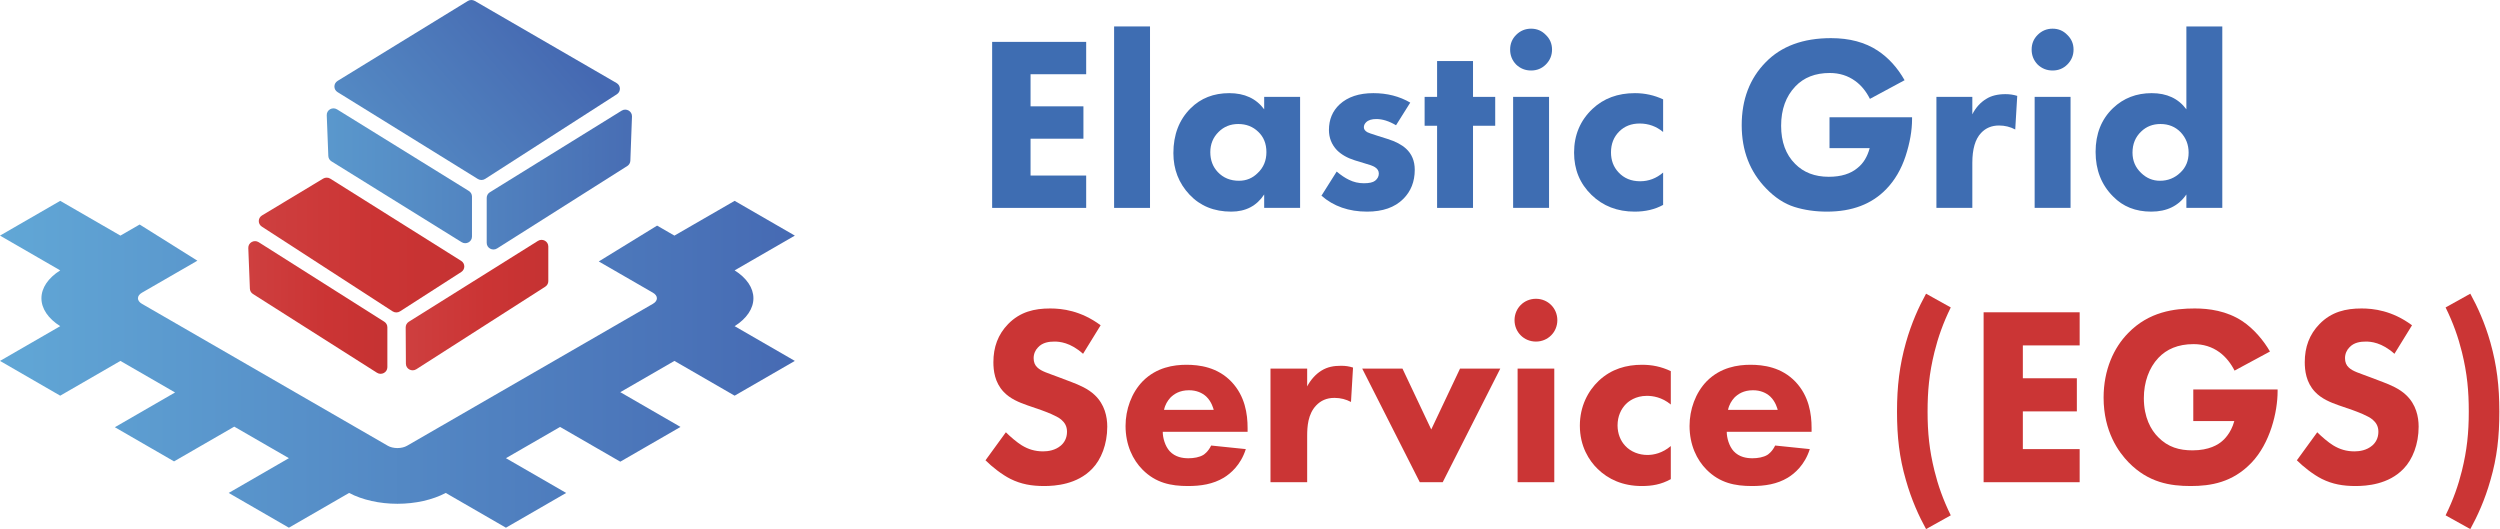 <svg width="189" height="40" viewBox="0 0 189 40" fill="none" xmlns="http://www.w3.org/2000/svg">
<path d="M25.52 6.117C25.202 6.313 25.201 6.768 25.519 6.964L36.126 13.531C36.294 13.635 36.509 13.634 36.676 13.526L46.634 7.127C46.95 6.924 46.939 6.466 46.614 6.278L35.892 0.069C35.729 -0.025 35.525 -0.023 35.364 0.076L25.52 6.117Z" fill="url(#paint0_linear_1979_91)"/>
<path d="M25.482 8.269C25.135 8.054 24.686 8.309 24.702 8.711L24.821 11.794C24.828 11.959 24.916 12.11 25.058 12.197L34.901 18.309C35.24 18.519 35.682 18.28 35.682 17.886V14.859C35.682 14.687 35.592 14.528 35.444 14.436L25.482 8.269Z" fill="url(#paint1_linear_1979_91)"/>
<path d="M19.556 18.31C19.21 18.091 18.756 18.345 18.771 18.75L18.891 21.824C18.897 21.987 18.984 22.137 19.123 22.225L28.499 28.18C28.838 28.395 29.285 28.156 29.285 27.76V24.741C29.285 24.571 29.197 24.413 29.051 24.321L19.556 18.31Z" fill="url(#paint2_linear_1979_91)"/>
<path d="M46.998 8.365C47.344 8.151 47.792 8.405 47.778 8.806L47.655 12.149C47.649 12.312 47.562 12.462 47.422 12.551L37.58 18.782C37.242 18.996 36.795 18.757 36.795 18.361V14.957C36.795 14.785 36.885 14.626 37.033 14.534L46.998 8.365Z" fill="url(#paint3_linear_1979_91)"/>
<path d="M24.971 13.508C24.807 13.405 24.597 13.403 24.431 13.503L19.807 16.288C19.49 16.479 19.482 16.93 19.793 17.131L29.682 23.538C29.852 23.648 30.071 23.648 30.241 23.539L34.871 20.563C35.18 20.365 35.178 19.919 34.867 19.724L24.971 13.508Z" fill="url(#paint4_linear_1979_91)"/>
<path d="M40.669 18.212C41.008 18 41.452 18.239 41.452 18.634V21.255C41.452 21.424 41.365 21.582 41.221 21.674L31.474 27.914C31.136 28.131 30.689 27.894 30.686 27.499L30.67 24.75C30.669 24.578 30.758 24.417 30.905 24.325L40.669 18.212Z" fill="url(#paint5_linear_1979_91)"/>
<path fill-rule="evenodd" clip-rule="evenodd" d="M10.558 16.973L9.103 17.812L4.552 15.184L0 17.812L4.552 20.44C3.639 21.016 3.132 21.768 3.132 22.549C3.132 23.329 3.639 24.082 4.552 24.658L0 27.285L4.552 29.913L9.103 27.285L13.234 29.67L8.683 32.298L13.158 34.881L17.71 32.254L21.84 34.638L17.289 37.266L21.84 39.894L26.392 37.266C27.39 37.793 28.693 38.086 30.045 38.086C31.397 38.086 32.7 37.793 33.698 37.266L38.249 39.894L42.801 37.266L38.249 34.638L42.342 32.276L46.894 34.903L51.446 32.276L46.894 29.648L50.986 27.285L55.538 29.913L60.09 27.285L55.538 24.658C56.452 24.082 56.958 23.329 56.958 22.549C56.958 21.768 56.452 21.016 55.538 20.44L60.09 17.812L55.538 15.184L50.986 17.812L49.677 17.056L45.267 19.766L49.361 22.129C49.554 22.24 49.662 22.392 49.662 22.549C49.662 22.706 49.554 22.857 49.361 22.968L30.772 33.7C30.579 33.811 30.318 33.874 30.045 33.874C29.773 33.874 29.511 33.811 29.318 33.7L10.729 22.968C10.536 22.857 10.428 22.706 10.428 22.549C10.428 22.392 10.536 22.24 10.729 22.129L14.922 19.709L10.558 16.973ZM40.033 3.498L39.98 3.472L39.984 3.469L40.033 3.498Z" fill="url(#paint6_linear_1979_91)"/>
<path d="M184.887 23.243L186.755 22.203C187.294 23.185 187.853 24.399 188.277 25.901C188.758 27.615 188.951 29.194 188.951 31.12C188.951 33.008 188.777 34.587 188.277 36.301C187.853 37.804 187.294 39.017 186.755 39.999L184.887 38.959C185.465 37.784 185.85 36.687 186.12 35.589C186.505 34.029 186.64 32.719 186.64 31.12C186.64 29.58 186.524 28.251 186.12 26.614C185.85 25.516 185.465 24.418 184.887 23.243Z" fill="#CB3535"/>
<path d="M182.348 24.591L181.02 26.748C180.057 25.881 179.228 25.823 178.862 25.823C178.458 25.823 177.957 25.881 177.611 26.267C177.418 26.459 177.283 26.748 177.283 27.075C177.283 27.384 177.379 27.615 177.572 27.788C177.88 28.077 178.323 28.192 179.19 28.52L180.153 28.886C180.711 29.098 181.405 29.387 181.905 29.868C182.657 30.581 182.849 31.505 182.849 32.256C182.849 33.585 182.387 34.741 181.713 35.434C180.577 36.628 178.92 36.744 178.073 36.744C177.148 36.744 176.339 36.609 175.53 36.205C174.876 35.877 174.124 35.28 173.643 34.799L175.184 32.68C175.511 33.008 176.031 33.45 176.378 33.662C176.879 33.971 177.399 34.124 177.996 34.124C178.381 34.124 178.92 34.047 179.344 33.682C179.594 33.47 179.806 33.123 179.806 32.642C179.806 32.218 179.633 31.948 179.363 31.717C179.016 31.428 178.227 31.139 177.861 31.004L176.802 30.639C176.205 30.427 175.511 30.157 175.01 29.618C174.336 28.905 174.24 28 174.24 27.384C174.24 26.247 174.587 25.284 175.357 24.495C176.262 23.57 177.341 23.32 178.535 23.32C179.421 23.32 180.846 23.474 182.348 24.591Z" fill="#CB3535"/>
<path d="M165.812 31.833V29.444H172.187V29.579C172.187 31.139 171.628 33.508 170.203 34.991C168.778 36.474 167.141 36.744 165.619 36.744C164.078 36.744 162.422 36.493 160.92 34.953C160.169 34.182 159.032 32.622 159.032 30.061C159.032 27.961 159.803 26.286 160.881 25.188C162.461 23.551 164.406 23.32 165.927 23.32C166.987 23.32 168.335 23.493 169.529 24.283C170.396 24.86 171.147 25.766 171.609 26.575L168.932 28.019C168.682 27.518 168.296 26.998 167.796 26.632C167.218 26.209 166.563 26.016 165.831 26.016C164.656 26.016 163.79 26.401 163.173 27.056C162.461 27.807 162.075 28.905 162.075 30.099C162.075 31.563 162.615 32.507 163.154 33.046C163.905 33.816 164.772 34.047 165.754 34.047C167.025 34.047 167.699 33.605 167.988 33.354C168.085 33.277 168.662 32.776 168.913 31.833H165.812Z" fill="#CB3535"/>
<path d="M157.222 23.609V26.113H152.927V28.597H157.01V31.101H152.927V33.952H157.222V36.455H149.961V23.609H157.222Z" fill="#CB3535"/>
<path d="M145.61 22.203L147.478 23.243C146.9 24.418 146.515 25.516 146.245 26.614C145.841 28.251 145.725 29.58 145.725 31.12C145.725 32.719 145.86 34.029 146.245 35.589C146.515 36.687 146.9 37.784 147.478 38.959L145.61 39.999C145.071 39.017 144.512 37.804 144.088 36.301C143.588 34.587 143.414 33.008 143.414 31.12C143.414 29.194 143.607 27.615 144.088 25.901C144.512 24.399 145.071 23.185 145.61 22.203Z" fill="#CB3535"/>
<path d="M130.639 30.986H134.394C134.375 30.909 134.24 30.369 133.836 29.984C133.528 29.695 133.085 29.503 132.526 29.503C131.814 29.503 131.39 29.792 131.12 30.061C130.908 30.292 130.716 30.601 130.639 30.986ZM136.956 32.353V32.642H130.542C130.542 33.104 130.716 33.721 131.062 34.106C131.486 34.568 132.064 34.645 132.488 34.645C132.892 34.645 133.316 34.568 133.605 34.395C133.643 34.375 133.971 34.164 134.202 33.682L136.821 33.952C136.436 35.165 135.666 35.801 135.165 36.109C134.337 36.61 133.412 36.744 132.449 36.744C131.159 36.744 130.022 36.513 129.021 35.512C128.27 34.761 127.73 33.624 127.73 32.199C127.73 30.966 128.173 29.695 129.04 28.809C130.08 27.769 131.371 27.577 132.334 27.577C133.297 27.577 134.683 27.75 135.743 28.867C136.763 29.946 136.956 31.294 136.956 32.353Z" fill="#CB3535"/>
<path d="M126.313 28.058V30.581C125.639 30.023 124.945 29.926 124.502 29.926C123.636 29.926 123.116 30.35 122.923 30.543C122.557 30.909 122.287 31.467 122.287 32.16C122.287 32.796 122.519 33.335 122.865 33.701C123.289 34.164 123.925 34.395 124.541 34.395C125.022 34.395 125.677 34.26 126.313 33.721V36.224C125.581 36.629 124.888 36.744 124.117 36.744C122.673 36.744 121.575 36.224 120.785 35.454C120.13 34.818 119.437 33.74 119.437 32.18C119.437 30.716 120.053 29.56 120.862 28.79C121.825 27.885 122.962 27.577 124.136 27.577C124.888 27.577 125.581 27.712 126.313 28.058Z" fill="#CB3535"/>
<path d="M114.731 27.865H117.504V36.455H114.731V27.865ZM114.499 24.206C114.499 23.3 115.212 22.588 116.117 22.588C117.022 22.588 117.735 23.3 117.735 24.206C117.735 25.111 117.022 25.823 116.117 25.823C115.212 25.823 114.499 25.111 114.499 24.206Z" fill="#CB3535"/>
<path d="M102.983 27.865H106.026L108.202 32.468L110.379 27.865H113.422L109.069 36.455H107.336L102.983 27.865Z" fill="#CB3535"/>
<path d="M96.049 36.455V27.865H98.822V29.213C99.073 28.732 99.458 28.289 99.901 28.019C100.363 27.73 100.845 27.653 101.384 27.653C101.731 27.653 101.981 27.692 102.289 27.788L102.135 30.388C101.769 30.196 101.365 30.08 100.883 30.08C100.286 30.08 99.843 30.292 99.496 30.658C98.88 31.313 98.822 32.237 98.822 32.969V36.455H96.049Z" fill="#CB3535"/>
<path d="M88.001 30.986H91.756C91.737 30.909 91.602 30.369 91.198 29.984C90.889 29.695 90.447 29.503 89.888 29.503C89.175 29.503 88.752 29.792 88.482 30.061C88.27 30.292 88.078 30.601 88.001 30.986ZM94.318 32.353V32.642H87.904C87.904 33.104 88.078 33.721 88.424 34.106C88.848 34.568 89.426 34.645 89.85 34.645C90.254 34.645 90.678 34.568 90.966 34.395C91.005 34.375 91.332 34.164 91.564 33.682L94.183 33.952C93.798 35.165 93.027 35.801 92.527 36.109C91.698 36.61 90.774 36.744 89.811 36.744C88.52 36.744 87.384 36.513 86.383 35.512C85.632 34.761 85.092 33.624 85.092 32.199C85.092 30.966 85.535 29.695 86.402 28.809C87.442 27.769 88.732 27.577 89.695 27.577C90.658 27.577 92.045 27.75 93.104 28.867C94.125 29.946 94.318 31.294 94.318 32.353Z" fill="#CB3535"/>
<path d="M83.208 24.591L81.879 26.748C80.916 25.881 80.088 25.823 79.722 25.823C79.318 25.823 78.817 25.881 78.47 26.267C78.278 26.459 78.143 26.748 78.143 27.075C78.143 27.384 78.239 27.615 78.432 27.788C78.74 28.077 79.183 28.192 80.05 28.52L81.013 28.886C81.571 29.098 82.265 29.387 82.765 29.868C83.516 30.581 83.709 31.505 83.709 32.256C83.709 33.585 83.247 34.741 82.573 35.434C81.436 36.628 79.78 36.744 78.933 36.744C78.008 36.744 77.199 36.609 76.39 36.205C75.736 35.877 74.984 35.28 74.503 34.799L76.044 32.68C76.371 33.008 76.891 33.45 77.238 33.662C77.739 33.971 78.259 34.124 78.856 34.124C79.241 34.124 79.78 34.047 80.204 33.682C80.454 33.47 80.666 33.123 80.666 32.642C80.666 32.218 80.493 31.948 80.223 31.717C79.876 31.428 79.087 31.139 78.721 31.004L77.662 30.639C77.064 30.427 76.371 30.157 75.87 29.618C75.196 28.905 75.1 28 75.1 27.384C75.1 26.247 75.447 25.284 76.217 24.495C77.122 23.57 78.201 23.32 79.395 23.32C80.281 23.32 81.706 23.474 83.208 24.591Z" fill="#CB3535"/>
<path d="M168.006 1.999V15.717H165.29V14.701C164.7 15.566 163.813 15.999 162.632 15.999C161.45 15.999 160.488 15.616 159.747 14.851C158.867 13.973 158.427 12.85 158.427 11.483C158.427 10.116 158.867 9.012 159.747 8.171C160.539 7.418 161.513 7.042 162.669 7.042C163.813 7.042 164.687 7.45 165.29 8.265V1.999H168.006ZM163.329 9.375C162.751 9.375 162.267 9.564 161.877 9.94C161.437 10.354 161.217 10.887 161.217 11.539C161.217 12.154 161.437 12.668 161.877 13.082C162.28 13.471 162.751 13.666 163.292 13.666C163.895 13.666 164.41 13.459 164.838 13.045C165.253 12.656 165.46 12.154 165.46 11.539C165.46 10.937 165.259 10.423 164.857 9.996C164.454 9.582 163.945 9.375 163.329 9.375Z" fill="#3E6DB2"/>
<path d="M153.819 7.324H156.534V15.717H153.819V7.324ZM154.045 4.878C153.743 4.564 153.592 4.188 153.592 3.749C153.592 3.31 153.743 2.94 154.045 2.639C154.359 2.325 154.736 2.168 155.176 2.168C155.616 2.168 155.987 2.325 156.289 2.639C156.603 2.94 156.76 3.31 156.76 3.749C156.76 4.188 156.603 4.564 156.289 4.878C155.987 5.179 155.616 5.33 155.176 5.33C154.736 5.33 154.359 5.179 154.045 4.878Z" fill="#3E6DB2"/>
<path d="M146.393 15.717V7.324H149.108V8.641C149.372 8.127 149.724 7.738 150.164 7.475C150.541 7.236 151.025 7.117 151.616 7.117C151.931 7.117 152.226 7.161 152.503 7.249L152.352 9.789C151.975 9.589 151.566 9.488 151.126 9.488C150.573 9.488 150.12 9.676 149.768 10.053C149.328 10.517 149.108 11.27 149.108 12.311V15.717H146.393Z" fill="#3E6DB2"/>
<path d="M138.311 11.201V8.867H144.552V8.999C144.552 9.865 144.389 10.799 144.062 11.803C143.735 12.794 143.251 13.622 142.61 14.287C141.517 15.428 140.021 15.999 138.122 15.999C137.23 15.999 136.406 15.88 135.652 15.642C134.898 15.403 134.187 14.939 133.521 14.249C132.289 12.982 131.673 11.389 131.673 9.469C131.673 7.525 132.277 5.938 133.483 4.709C134.665 3.492 136.312 2.883 138.424 2.883C139.819 2.883 140.995 3.197 141.95 3.824C142.767 4.364 143.446 5.11 143.987 6.064L141.366 7.475C141.077 6.898 140.706 6.446 140.253 6.12C139.7 5.719 139.059 5.518 138.33 5.518C137.236 5.518 136.369 5.857 135.727 6.534C135.011 7.287 134.653 8.278 134.653 9.507C134.653 10.724 135.005 11.684 135.709 12.386C136.35 13.038 137.198 13.365 138.254 13.365C139.185 13.365 139.914 13.139 140.442 12.687C140.869 12.348 141.171 11.853 141.347 11.201H138.311Z" fill="#3E6DB2"/>
<path d="M125.732 7.512V9.978C125.217 9.551 124.626 9.338 123.96 9.338C123.331 9.338 122.816 9.538 122.413 9.94C121.998 10.354 121.791 10.881 121.791 11.521C121.791 12.123 121.98 12.624 122.357 13.026C122.772 13.477 123.318 13.703 123.997 13.703C124.638 13.703 125.217 13.484 125.732 13.045V15.491C125.116 15.83 124.4 15.999 123.582 15.999C122.275 15.999 121.188 15.579 120.32 14.738C119.44 13.885 119 12.819 119 11.539C119 10.21 119.465 9.106 120.396 8.228C121.238 7.437 122.306 7.042 123.601 7.042C124.356 7.042 125.066 7.199 125.732 7.512Z" fill="#3E6DB2"/>
<path d="M114.392 7.324H117.108V15.717H114.392V7.324ZM114.619 4.878C114.317 4.564 114.166 4.188 114.166 3.749C114.166 3.31 114.317 2.94 114.619 2.639C114.933 2.325 115.31 2.168 115.75 2.168C116.19 2.168 116.561 2.325 116.863 2.639C117.177 2.94 117.334 3.31 117.334 3.749C117.334 4.188 117.177 4.564 116.863 4.878C116.561 5.179 116.19 5.33 115.75 5.33C115.31 5.33 114.933 5.179 114.619 4.878Z" fill="#3E6DB2"/>
<path d="M113.038 9.507H111.36V15.717H108.644V9.507H107.701V7.324H108.644V4.615H111.36V7.324H113.038V9.507Z" fill="#3E6DB2"/>
<path d="M106.615 7.757L105.54 9.469C105.012 9.156 104.516 8.999 104.051 8.999C103.699 8.999 103.441 9.081 103.278 9.244C103.164 9.357 103.108 9.482 103.108 9.62C103.108 9.771 103.196 9.896 103.372 9.996C103.397 10.021 103.667 10.116 104.183 10.279L104.899 10.504C105.503 10.693 105.968 10.937 106.295 11.238C106.735 11.64 106.955 12.173 106.955 12.838C106.955 13.728 106.666 14.462 106.087 15.039C105.446 15.679 104.535 15.999 103.353 15.999C101.97 15.999 100.82 15.598 99.902 14.795L101.053 12.97C101.379 13.245 101.687 13.452 101.977 13.59C102.328 13.766 102.706 13.854 103.108 13.854C103.51 13.854 103.793 13.791 103.956 13.666C104.145 13.515 104.239 13.333 104.239 13.12C104.239 12.919 104.139 12.756 103.938 12.631C103.799 12.543 103.523 12.443 103.108 12.33L102.429 12.123C101.863 11.947 101.411 11.69 101.071 11.351C100.669 10.925 100.468 10.417 100.468 9.827C100.468 9.037 100.738 8.391 101.279 7.889C101.895 7.324 102.743 7.042 103.824 7.042C104.868 7.042 105.798 7.28 106.615 7.757Z" fill="#3E6DB2"/>
<path d="M95.572 8.265V7.324H98.287V15.717H95.572V14.701C95.006 15.566 94.176 15.999 93.082 15.999C91.788 15.999 90.738 15.572 89.933 14.72C89.116 13.854 88.708 12.806 88.708 11.577C88.708 10.184 89.141 9.055 90.009 8.19C90.776 7.425 91.75 7.042 92.932 7.042C94.088 7.042 94.968 7.45 95.572 8.265ZM93.611 9.375C93.02 9.375 92.523 9.576 92.121 9.978C91.706 10.392 91.499 10.9 91.499 11.502C91.499 12.104 91.687 12.606 92.064 13.007C92.479 13.446 93.013 13.666 93.667 13.666C94.22 13.666 94.692 13.471 95.081 13.082C95.521 12.668 95.741 12.142 95.741 11.502C95.741 10.862 95.534 10.348 95.119 9.959C94.717 9.57 94.214 9.375 93.611 9.375Z" fill="#3E6DB2"/>
<path d="M84.226 1.999H86.941V15.717H84.226V1.999Z" fill="#3E6DB2"/>
<path d="M82.115 3.166V5.612H77.91V8.039H81.907V10.486H77.91V13.271H82.115V15.717H75.006V3.166H82.115Z" fill="#3E6DB2"/>
<defs>
<linearGradient id="paint0_linear_1979_91" x1="11.826" y1="38.829" x2="56.253" y2="0.554" gradientUnits="userSpaceOnUse">
<stop offset="0.233" stop-color="#60A6D5"/>
<stop offset="0.332" stop-color="#5D9FD1"/>
<stop offset="0.507" stop-color="#558CC5"/>
<stop offset="0.737" stop-color="#4970B5"/>
<stop offset="0.793" stop-color="#4569B2"/>
</linearGradient>
<linearGradient id="paint1_linear_1979_91" x1="-0.007" y1="19.95" x2="60.087" y2="19.95" gradientUnits="userSpaceOnUse">
<stop offset="0.233" stop-color="#60A6D5"/>
<stop offset="0.339" stop-color="#5D9FD1"/>
<stop offset="0.526" stop-color="#558CC5"/>
<stop offset="0.771" stop-color="#4970B5"/>
<stop offset="0.832" stop-color="#4569B2"/>
</linearGradient>
<linearGradient id="paint2_linear_1979_91" x1="-0.007" y1="19.952" x2="60.103" y2="19.952" gradientUnits="userSpaceOnUse">
<stop offset="0.233" stop-color="#D04848"/>
<stop offset="0.412" stop-color="#CB3434"/>
<stop offset="0.727" stop-color="#B32E2E"/>
<stop offset="0.764" stop-color="#A52A2A"/>
</linearGradient>
<linearGradient id="paint3_linear_1979_91" x1="-0.003" y1="19.947" x2="60.092" y2="19.947" gradientUnits="userSpaceOnUse">
<stop offset="0.233" stop-color="#60A6D5"/>
<stop offset="0.339" stop-color="#5D9FD1"/>
<stop offset="0.526" stop-color="#558CC5"/>
<stop offset="0.771" stop-color="#4970B5"/>
<stop offset="0.832" stop-color="#4569B2"/>
</linearGradient>
<linearGradient id="paint4_linear_1979_91" x1="-8.187" y1="15.18" x2="80.645" y2="15.18" gradientUnits="userSpaceOnUse">
<stop offset="0.233" stop-color="#D04848"/>
<stop offset="0.412" stop-color="#CB3434"/>
<stop offset="0.727" stop-color="#B32E2E"/>
<stop offset="0.764" stop-color="#A52A2A"/>
</linearGradient>
<linearGradient id="paint5_linear_1979_91" x1="11.412" y1="19.826" x2="73.056" y2="19.826" gradientUnits="userSpaceOnUse">
<stop offset="0.233" stop-color="#D04848"/>
<stop offset="0.412" stop-color="#CB3434"/>
<stop offset="0.727" stop-color="#B32E2E"/>
<stop offset="0.764" stop-color="#A52A2A"/>
</linearGradient>
<linearGradient id="paint6_linear_1979_91" x1="0" y1="22.549" x2="60.09" y2="22.549" gradientUnits="userSpaceOnUse">
<stop stop-color="#61A7D6"/>
<stop offset="1" stop-color="#466AB3"/>
</linearGradient>
</defs>
</svg>
